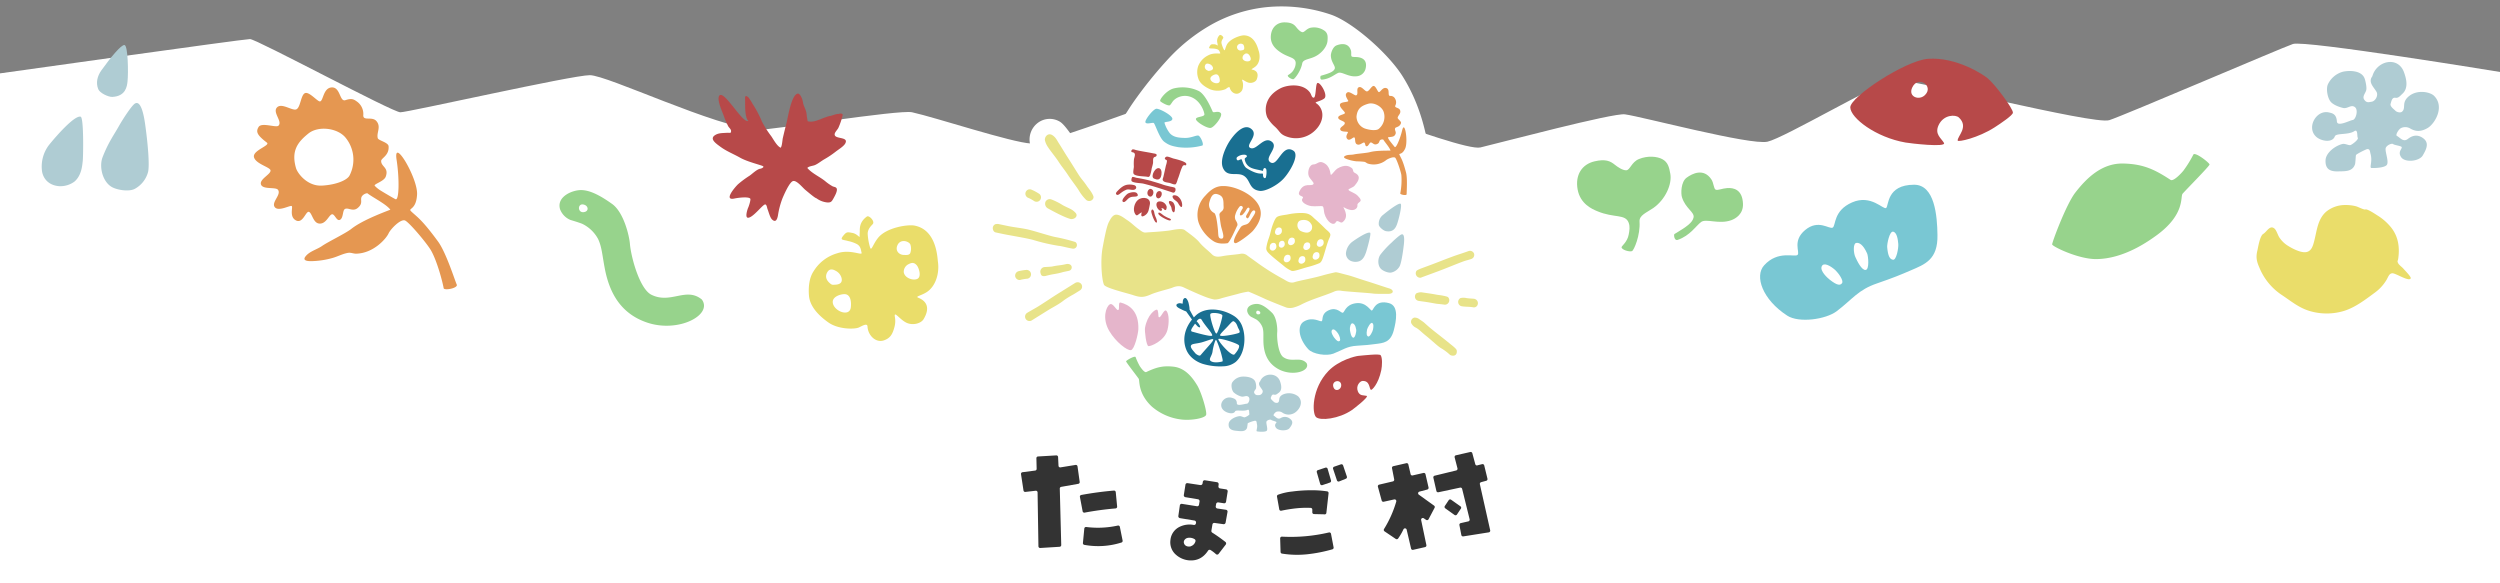 <svg xmlns="http://www.w3.org/2000/svg" viewBox="0 0 1290 301"><rect x="0" y="0" width="1290" height="301" fill="#808080" stroke="none"/><defs><style>.cls-1{fill:#fff;}.cls-2{fill:#97d38c;}.cls-3{fill:#79c7d3;}.cls-4{fill:#afccd3;}.cls-5{fill:#b74949;}.cls-6{fill:#eadd6a;}.cls-7{fill:#e59751;}.cls-8{fill:none;}.cls-9{fill:#333;}.cls-10{fill:#e8e389;}.cls-11{fill:#196f91;}.cls-12{fill:#e5b5cb;}</style></defs><title>アセット 13</title><g id="レイヤー_2" data-name="レイヤー 2"><g id="レイヤー_7" data-name="レイヤー 7"><path class="cls-1" d="M0,301V37.86s125.64-17.7,129-17.7,73.55,37.78,77.58,37.78,88.69-19.15,97.76-19.15S369.51,65.69,391,67c5.53.34,72.93-10.53,79.62-9.07,12.09,2.65,51.42,15.65,61.47,16.13S634.92,37.71,644.33,37.71,753.44,78.57,763.9,76.08,832.49,58.14,838.48,59c8.86,1.2,64.83,16.09,73.57,14.11S968.92,42.67,977,41.35,1080.35,64.62,1088.41,62s88.82-37.27,94.74-39.3c6.1-2.1,106.85,14.44,106.85,14.44V301Z"/><path class="cls-2" d="M362.14,154.54c-8.13-6.65-16,2.51-26-2.44-6.1-3-10.53-19.39-11.11-26.34-.35-4.18-3.2-16.26-9.19-20.53s-11.17-7-15.71-7.15S287,101.36,289,108a9.68,9.68,0,0,0,5.29,5.47c1.61.5,4.58,1.37,6.23,2.06a18.37,18.37,0,0,1,8.1,7.8c1.93,4.12,2.09,8,3.41,15,2.36,12.59,8.15,23.58,22.1,28.19C350.36,171.86,367.93,162.36,362.14,154.54Zm-60.95-45.07c-3.45.41-3.24-5.31.57-3.72C303.67,106.55,303.89,109.14,301.19,109.47Z"/><path class="cls-3" d="M987.68,95.32c-14.34,0-13,11-14.45,12s-7.78-7.16-17.56-2.88-8.28,12-10,13-7.35-4.48-14.22,1.26c-6.69,5.61-2.58,11.33-3.87,12.79s-10.1-2.56-17.31,5.45c-5,5.52-.91,17.6,11.94,25.93,6,3.91,19.87,2,25.57-2.31,8.23-6.28,11-11,20.75-14.32,8.71-3,12.4-4.56,17.2-6.63,7.47-3.21,14.25-5.53,14-18.36C999.6,111.35,998.31,95.29,987.68,95.32Zm-37.17,50.76c-.9,1.31-2.5,1.29-6.38-1.77-1.13-.89-5.16-4.49-4.12-6.87s4.76-.08,7,1.93C948.68,140.94,951.41,144.77,950.51,146.08Zm12.93-15.29c.59,1.32,1.26,8.32-.79,8.51s-4.37-4.63-5.32-6.74-1.2-6.85.43-7.19S961.42,126.29,963.44,130.79Zm16.07-4.93c.19,2.27-1,8.37-2.65,8.18s-2.69-1.77-3.08-6.59c-.11-1.41,1.17-8.35,3.12-7.9S979.32,123.6,979.51,125.86Z"/><path class="cls-4" d="M64.24,23.23C62.53,23,57,29.74,52.29,36.34c-2.07,2.93-2.93,6.34-1.59,9.67.79,2,5.19,4.06,7.22,4,7-.34,7.61-5.45,7.89-8C66.27,37.82,66.09,23.49,64.24,23.23Z"/><path class="cls-4" d="M41.62,60.22c1.7.49,1.32,21.13,1.07,22.91s-.43,7.27-4.26,10.56a12.23,12.23,0,0,1-8,2.37c-4.87-.41-7.84-3.34-8.68-7.26A18.33,18.33,0,0,1,25.14,75C28.24,71.07,38.4,59.31,41.62,60.22Z"/><path class="cls-4" d="M74.85,63.81c-.63-4.46-2.2-12.51-5.38-10.27-1.71,1.21-6.13,8-8,11.32-2.56,4.58-5.61,8.66-8.55,16.29-1.79,4.65-.19,12.24,4.5,15.18,2.76,1.72,9.08,2.74,12.14,1.11a14,14,0,0,0,6.82-8.62C77.3,85.28,76.23,73.46,74.85,63.81Z"/><path class="cls-4" d="M1256,49.47c-2-2-8.43-3.37-12.78,0s-1.52,6.21-3.76,8.15c-.88.76-2.74.24-3.43-.48s-2.93-2.23-2.48-3.6.69-3.37,2.48-3.08c1.62.25,2.52-1.09,3.67-2.13,3.17-2.9,2-7.74.69-11.23-3.16-8.27-14-5.81-16.26,2.24h0c-2.29,3.08.58,5.37,2.16,8.08,1,1.78-.53,4.76-2.52,5.07-1.43.21-2.57.73-3.79-1s.6-3.32,1-5c.34-1.39-.32-4.33-.72-5.64-1.37-4.52-7.67-4.62-11.33-3.84a12.11,12.11,0,0,0-7.73,6.49c-1.08,2.38-.16,7.26,1.53,9.11,1.45,1.6,4.32,2.62,6.31,3.1,2.35.56,4.18-2.06,6.19-.35,1.75,1.49.37,6.33-1.23,6.56s-8,3.72-8.17.73c-.22-3.93-2.54-4.26-4.11-4.63-6.46-1.52-11.76,7.75-6.61,12.52,2.5,2.32,8.38,3.35,9.66-.17.67-1.81,7-.62,10.08-2.7,1.91-1.28,1.34,2.84,1.74,3.35.7.89-2.78,3.49-3.69,3.82s-2.8-.86-4.16-.55c-3.53.8-8.59,4.39-8.76,8.39s1.66,5.88,6.31,5.76c3.7-.09,7.56.25,8.89-3.66.26-.77.35-4.44.51-4.77.29-.56,5.2-3,5.73-3.06,1.54-.2,1.42,1.22,1.79,2.5,1.11,4-.76,7.13.46,7.23s6.13,0,7.72-1.36-.66-6.58-.42-8.69c.17-1.49,3.21-3,4-2.21.43.44,4,.85,4.29,1.47.4.87-2.21,2.36-.26,5.24s9.34,2.2,11.15-.93c2-3.42,3.63-6.83-.39-9.27-2.87-1.75-5.32-.77-7.31.76-2.39,1.83-3.93-.66-5.66-1.56-.87-.45.85-3.34,2.06-4a5,5,0,0,1,4.66.08c3,1.8,5.67,1.85,9.18-.17C1256.4,63.82,1261.6,55.09,1256,49.47Z"/><path class="cls-5" d="M1025.59,40.35c-2.26-1.88-16.14-11.06-30.75-10-11.48.8-40.27,19.65-40.09,25.1s13.13,15.43,28.54,18.1c2.51.44,21.21,2.65,19.8.19s-4.93-4.47-2.79-9.12c2.58-5.6,8.79-5.58,10.47-4,5.3,4.91-.83,9.69-.6,11.91.09.92,10.6-1.36,19.08-6.83,3.17-2.05,9.35-6.18,9.42-7.56C1038.77,56.1,1029.69,43.78,1025.59,40.35Zm-32.18,8.56c-2.95,3.21-9,1.13-6.71-3.74C989.7,38.68,997.91,44.29,993.41,48.91Z"/><path class="cls-2" d="M861.89,89.71c-.62-3.46-1.22-6-4.13-7.58-2.62-1.41-7.42-1.95-12.08-.06-3.83,1.56-4.59,5.75-6.53,5.8s-4.44-1.72-5.81-2.8c-2.47-2-4.89-3.13-10.55-1.82-6.49,1.5-10.09,7-8.74,14.49s7.44,10.11,10.12,11.23c8.81,3.71,14.49,1.26,16.24,6,.73,2,.39,4,0,6.07-.69,3.85-3.73,5.92-3.69,6.55.08,1.33,4,2.49,5.38,2,1-.39,4.38-8.2,3.9-15.23-.22-3.3,3.51-4.55,7.07-7C859.46,102.91,862.83,94.92,861.89,89.71Z"/><path class="cls-2" d="M899.38,105.14c-.3-7.38-4.82-8.33-8.17-8.09-2.65.19-4.85,1.31-5.92.81s-.95-3.36-2.21-5.27c-4-6-9.84-3.07-12.8-.89s-3,8.18-2.39,10.06c1.75,5.75,6.53,7.69,6,10.39s-3.43,4.78-9.9,8.64c-.4.3-.09,3.61,1.68,3,6.45-2.18,9.55-7.39,12.14-9.26s9.17,1.38,15.51-.9C895.61,112.8,899.59,110.46,899.38,105.14Z"/><path class="cls-6" d="M471.86,116.4c-3.53-.67-14.49,1-18.78,6.34-2.72,3.4-3.42,7-4.1,5a30.12,30.12,0,0,1-1.25-7c-.07-2.91,2.32-4.58,2.75-5.31.86-1.45-2.08-4.48-3.18-3.69-4.16,3-3.58,6.6-3.67,8-.23,3.43.36,2.73-1.38,1.57a5.65,5.65,0,0,0-2.63-1.16c-2.38-.45-2.83-.55-4.47,1.45-2,2.46-.12,2,2.48,2.77a17.78,17.78,0,0,1,4.31,1.47c2.36,1.16,2.26,3.33,2.63,4.52.58,1.85-5.65-2-12.66.36a21.06,21.06,0,0,0-12.1,9.26c-2.27,3.37-2.74,8.21-2.38,12.6.49,5.93,5.6,10.7,10.06,13.84,5.19,3.65,13.6,3.52,15.68,2.56,1.69-.78,4.35-2.47,4.46-.51.25,4.67,4.33,8.61,8.5,7.15,3.09-1.09,4.38-2.92,5.42-6.92s-.33-6,.3-6.39,3.18,3,6,4.28c3.34,1.48,7.44.25,8.72-1.89,3.25-5.42,2-9.14-2.7-11.05-1.76-.71,1.11-.94,4.16-2.82,4.52-2.78,6.88-9.4,5.92-15.91C483.66,132.7,483.23,118.55,471.86,116.4Zm-45.05,24.2c1.2-2.22,3-1.65,4.39-.87a5.84,5.84,0,0,1,2.95,3.4c.82,2.66-.75,3.68-3.24,3.78-1.4.06-1.6.19-2.71-.77C426.51,144.68,425.61,142.82,426.81,140.6ZM439,158.78c-.8,5.11-9.26,1.54-9.31-3,0-2.84,4.26-4.1,6.3-4C439,152,439.39,156,439,158.78Zm24.64-33.16c1.9-2.31,5.39-.93,6.07.44a6.85,6.85,0,0,1,0,4.5c-.56,1.2-2,1-3.12,1C463.75,131.61,461.31,129,463.61,125.62Zm9.78,18.25c-2.26,1.12-6.84-.44-7.09-3.62a4.41,4.41,0,0,1,2.62-4c1.91-1,3-.59,4.08.61S475.66,142.75,473.39,143.87Z"/><path class="cls-7" d="M204.63,82.37c1.55,10.14,1.3,21.06-.5,20.44-.51-.17-8-4.58-8.51-5a15.72,15.72,0,0,1-2.23-1.91c-.81-.91,4.72-2.21,5.65-4.74,1.74-4.75-2.38-5.05-2.36-8.09,0-1.52,4.24-2.8,3.83-7.62-.17-2-5.26-2.93-5.58-4.15-.76-2.85,1.88-5.81-.69-8.81-2.26-2.65-7.1.25-6.77-3.22a7.84,7.84,0,0,0-3-6.65c-1.85-1.36-2.86-2.07-6.25-.93-3.07,1-2.48-7-7.23-6.57-4.36.43-4.14,7.36-6,7.21-1.37-.12-5.6-5.31-7.7-4.23s-2.21,7.21-4.31,8.29-7.91-3.78-10.24-.73c-2,2.65,3.2,7.16.9,9.23C142.37,66,135,63,133.44,65.52c-1.66,2.64-.48,4.39,4.28,8.08,1.91,1.48-7.5,4-6.67,7.48s8.25,5.14,8.54,6.8c.34,2-5.91,4.59-4.91,7.34s7.63,1.12,8.78,2.74c1.8,2.55-3.58,6.38-1.69,8.9s8-1.11,8.76-.53-1.4,5.5,2.17,7.39,5.11-4.91,6.7-4.4,2.13,5.53,5.07,6c3.58.59,5.07-4,6.63-4.68s2.49,3.65,4.29,2.8,1.35-4.62,2.44-5.48c1.54-1.23,4.1,1.46,6.64-.56,3.44-2.73.8-4.51,2.55-6.45a4,4,0,0,1,2.51-1.25c2.7,2.13,9.85,5.67,11.89,8.51-6.06,2.31-15.25,6-20.19,9.93-2.81,2.23-12.09,6.71-15,8.75-2.74,1.91-6.43,2.7-8.57,5.41-1.64,2.08.68,2.45,2.76,2.46a43,43,0,0,0,11.21-1.66c2.63-.74,5.23-2.17,7.94-2.62,1.58-.26,2.74.46,4.25.42,9-.24,15.45-7.79,16.66-10.41,1-2.27,6.47-7.94,8.7-6.63,2.57,1.52,11.27,11.93,13.26,15.43,3.19,5.61,6,16.48,6.48,19.39.22,1.42,7.64,0,6.75-1.87s-5.44-16.45-9.63-22.17c-8.54-11.66-10.87-12.67-13.9-15.59-1.84-1.77,2.67-.41,3.07-8.77S202.8,70.29,204.63,82.37Zm-24.3,8.26c-1.25,2.29-6.64,4.71-14.17,5.14s-12.59-6.26-13.41-9c-2.59-8.89.79-13.39,6.42-17.91,5-4,14.74-2.93,19,2A17.9,17.9,0,0,1,180.33,90.63Z"/><path class="cls-2" d="M1070.86,99.38c6.2-8,14-15.2,24.66-15,10.39.21,16.29,3.07,24.5,8.44,1.6,1,6.06-4,6.68-4.84a59.14,59.14,0,0,0,5-8.08c.57-2,8.47,4.15,8.42,5s-12.63,13.52-13.9,15.06,1.43,10.5-13.18,21.29c-4.14,3-16.93,12.34-31.38,12.44-9.17.06-22.45-6.4-22.74-7.55C1058.72,125.38,1066.11,105.49,1070.86,99.38Z"/><path class="cls-6" d="M1164.79,129.36c-.84,3.49-.32,5.59,1.07,8.77a30.94,30.94,0,0,0,11.43,14c4.77,3.15,8.82,6.65,14.44,8.33a30.72,30.72,0,0,0,18.16-.15c5.67-1.88,10.61-5.68,15.36-9.19a22.14,22.14,0,0,0,6.14-6.61c.93-1.53,1.36-3.46,3.12-3.5s8.72,4.6,9.43,2.57c.27-.78-3.18-4.22-3.74-4.9-.7-.85-2.28-1.91-2.74-2.83-.64-1.31-.2-1,0-2.23.85-5.7.17-11.33-3.45-16a27.56,27.56,0,0,0-7.25-6.45c-1-.61-5.2-3.52-6.3-3.08-.63.24-3.89-1.43-4.71-1.64a21,21,0,0,0-5.53-.66,15.41,15.41,0,0,0-9.94,3.46c-4.35,3.85-4.75,9.65-6.09,14.9-.71,2.79-1.55,6-5,6-2.79,0-6.89-2.16-9.16-3.68a14.24,14.24,0,0,1-3.83-3.87c-.9-1.29-1.54-4-2.81-4.85-2.21-1.53-3.69,1.71-5.42,2.87C1166.1,121.5,1165.23,127.5,1164.79,129.36Zm30.14-8.17a.31.31,0,0,1,.26.09A.5.5,0,0,0,1194.93,121.19Z"/><path class="cls-5" d="M434.83,59.33c0-1-1.65-.76-2.19-.51-.48-.25-3.26.74-3.83.93-3.24.41-7.63,3.3-10.86,3-1.61-.18-1.1-.07-1.47-1.78-.21-1-.22-2-.4-2.89-.31-1.65-1.66-3.88-1.76-5.38,0,0,0,.06,0,0-.12-1-1.17-4.31-2.6-4.42h0c-3.32.36-5.12,12.11-5.78,14.74s-1.36,5.46-2,8.21c-.26,1.17-.37,4.2-1.12,5-1.92-.84-3.75-4.36-4.89-6a52,52,0,0,1-4.75-7.46,56.27,56.27,0,0,0-4.89-9.26,23.54,23.54,0,0,0-2.1-3.25c-2.12-1.85-1.73.39-1.7,2,0,2.07-.2,8.5,1.65,10.13-3,1.49-12.56-16.25-15-13-1.38,1.88,1.51,8.2,2.21,10.08a40.46,40.46,0,0,0,2.43,5.71c.4.7,1.43,1.5,1.45,2.34.05,1.45-.57.92-2.11,1-2,.17-4.19,0-6,1.12-3.37,2,.47,4.5,2.67,6.13,3.14,2.31,6.71,3.67,10.07,5.58,3.89,2.21,10.91,3.8,11.85,4.41s-1.46,1.39-1.21,1.27c-1.82.16-4.14,2.53-5.61,3.56a53,53,0,0,0-6,4.42c-1.75,1.65-7.69,8.68-1.93,7.43,1.95-.43,7.56-1.11,8.22.15.25.46-.64,3.62-1.21,4.77-.13.27-1.84,5.11.1,5,2.74-.18,7.84-7.36,8.89-6.86.77.36.8,1.69,1.11,2.47.57,1.41,1.24,4.29,2.35,5.32,1.87,1.74,2.62-.12,3-2.09a42.15,42.15,0,0,1,2.33-8.85c.71-1.66,3.64-8.54,5.52-8.94s4.86,3.4,6.25,4.55,5,4.26,5.77,4.35a11.21,11.21,0,0,0,5.81,2.18c1.71,0,2.06-.48,3-2.16.58-1.06,2.24-3.89,1.6-5.13-.4-.76-1.42-.73-2.09-1.07a24.3,24.3,0,0,1-3.88-2.71c-2.79-2.25-6.83-4-9.16-6.76.89-1,3-1,4.15-1.58,1.54-.73,3-1.93,4.47-2.8a48.07,48.07,0,0,0,6-4c1.35-1.08,4-2.63,4.91-4.16,1.93-3.38-3.88-2.43-5.15-4-1-1.27,1-2.83,1.67-4.17A36.08,36.08,0,0,0,434.83,59.33Z"/><path class="cls-1" d="M585.61,270.31h0a8.87,8.87,0,0,0-2.46-4.54,8.8,8.8,0,0,0,1.13-5.21l-.72-7.4a8.82,8.82,0,0,0-9.51-7.93c-3.1.26-6.21.62-9.3,1l-.94-6.72a8.79,8.79,0,0,0-10.13-7.46l-.58.09a8.79,8.79,0,0,0-8.52-5.11l-9.42.56a8.77,8.77,0,0,0-8.26,8.13l-.3,0a8.79,8.79,0,0,0-7.57,10l1.29,8.43a8.77,8.77,0,0,0,7.22,7.35l.32,20.4a8.81,8.81,0,0,0,8.81,8.66l.54,0,10-.62a8.75,8.75,0,0,0,6.41-3.38,8.71,8.71,0,0,0,4.48,2.29,48.72,48.72,0,0,0,8.56.76A48.06,48.06,0,0,0,581,287.51a8.77,8.77,0,0,0,6-10.13Z"/><path class="cls-1" d="M641.3,254.87a8.9,8.9,0,0,0-5.82-9.75,8.86,8.86,0,0,0-6.26-4.17l-6.3-.95a8.81,8.81,0,0,0-6.78,1.79l-2.17-.33a8.88,8.88,0,0,0-10.09,7.37L603,254.2a7.46,7.46,0,0,0-.1,1,8.85,8.85,0,0,0-2,4.41l-.79,5.49a8.85,8.85,0,0,0,.13,3.17,17.12,17.12,0,0,0-4.18,9.07l0,.34a16.36,16.36,0,0,0,4.07,13.06,19.38,19.38,0,0,0,11.89,6.12l.36.05a20.92,20.92,0,0,0,2.22.12,17.36,17.36,0,0,0,10.59-3.45,8.85,8.85,0,0,0,9.85-3l3.71-4.81a8.92,8.92,0,0,0-.15-11,8.81,8.81,0,0,0,1.55-3.64l1-5.57a8.87,8.87,0,0,0-.73-5.42h0Z"/><path class="cls-1" d="M700.57,237.62a8.81,8.81,0,0,0-11.22-5.49l-3.5,1.21-.24.1a8.86,8.86,0,0,0-4.15.32L677.57,235a8.76,8.76,0,0,0-5.85,10.21c-2,.12-4,.3-5.93.55a38.29,38.29,0,0,0-9.1,2.08,8.76,8.76,0,0,0-5.67,9.81l1.16,6.56a8.89,8.89,0,0,0,3.74,5.75c.22.15.45.28.68.41a8.74,8.74,0,0,0-4,7.6l.21,7a8.82,8.82,0,0,0,7.4,8.43,58.22,58.22,0,0,0,15.16.39,85.3,85.3,0,0,0,14.26-2.75A8.75,8.75,0,0,0,695.92,281l-1.36-7.05h0a8.8,8.8,0,0,0-3.31-5.34,8.8,8.8,0,0,0,.91-3.05l1.06-9.46a7.58,7.58,0,0,0,.8-.28l3.48-1.42a8.8,8.8,0,0,0,5-11Zm-20.78,7.12.12.43h-.33C679.65,245,679.71,244.88,679.79,244.74Z"/><path class="cls-1" d="M776.66,272l-4.07-18.18a8.74,8.74,0,0,0,2.63-8.61l-1.67-6.87a8.78,8.78,0,0,0-4-5.44,9.48,9.48,0,0,0-2.17-.95l0-.18a8.77,8.77,0,0,0-10.45-6.27l-7.42,1.69a8.8,8.8,0,0,0-6.78,9.59l-3.16.77-.12-.09a8.67,8.67,0,0,0-5.58-1.3,8.82,8.82,0,0,0-10-4.91l-6.72,1.54a8.76,8.76,0,0,0-6.79,9.47l-.55.13a8.8,8.8,0,0,0-6.49,10.8l1.88,7.12a8.75,8.75,0,0,0,4,5.34c-.56,1.07-1.16,2.13-1.81,3.16A8.78,8.78,0,0,0,710,280.72l5.84,3.95a8.78,8.78,0,0,0,5.06,1.5,8.85,8.85,0,0,0,8.15,5.47,8.73,8.73,0,0,0,2-.22l6.18-1.42a8.84,8.84,0,0,0,6.65-10.38l-1.22-5.85a8.72,8.72,0,0,0,1.6-2.16l.24-.44.74.53a7.5,7.5,0,0,0,.11.81l1,5.14a8.76,8.76,0,0,0,8.61,7.14,9.78,9.78,0,0,0,1.41-.11l13.16-2.08A8.81,8.81,0,0,0,776.66,272ZM748,264l.23.17-.39.36C747.88,264.33,747.93,264.15,748,264Z"/><path class="cls-1" d="M767.41,149.05a10.44,10.44,0,0,0-6.42-2.83c-.45,0-11.09-.37-11.65-.58.75-.3,11.61-4.25,12.45-4.56a10.17,10.17,0,0,0,6.45-12.54,10.05,10.05,0,0,0-5.19-6,10.18,10.18,0,0,0-8-.44c-1.31.49-18,5.69-18,5.69s1.14-13.26,1.44-21.5c.51-14.22.69-42.65-15-67.33C716,27.32,697.81,11.22,686.48,7.45A79.18,79.18,0,0,0,653.43,3.7a73.93,73.93,0,0,0-28.49,9.08,92,92,0,0,0-21.49,16.94,216,216,0,0,0-16.94,20.64c-11.46,15.77-18.84,34.35-20.06,35.84s-8.26-8.38-8.86-9.3c-.78-1.2-7.4-12.17-10.65-14.08a10.17,10.17,0,0,0-11.32.5,10.75,10.75,0,0,0-4.11,11A17.87,17.87,0,0,0,534,80.06h0c1,1.48,10.79,15.1,10.94,15.33-.12,0-7.89-4.08-9.73-4.86l-.19-.08a10.42,10.42,0,0,0-8.31.44,10.24,10.24,0,0,0-5.08,6,10.11,10.11,0,0,0,.71,7.83l.06.11,1.22,1.77a.52.52,0,0,0,.1.11,5.35,5.35,0,0,0,.68.62,1,1,0,0,1-.79,1.76L517,107.88a11.32,11.32,0,0,0-7,.74,10.28,10.28,0,0,0-5.22,6.08,10.72,10.72,0,0,0,1,8.39,9.58,9.58,0,0,0,6.31,4.57L531,131.43h0a43.63,43.63,0,0,0-7.23.78,10.36,10.36,0,0,0-6.11,4.18,10.21,10.21,0,0,0,8.43,16h0a1,1,0,0,1,.52,1.86l-.6.37a10.17,10.17,0,0,0-3.8,13.59,10.56,10.56,0,0,0,6.53,5.08,10.2,10.2,0,0,0,2.55.33,9.59,9.59,0,0,0,5.11-1.46l24.71-15.39S560.36,173,570.91,192a80.86,80.86,0,0,0,21,25.09c7.52,6.17,17,9.66,26.4,11.88a128.47,128.47,0,0,0,34.8,3.12,123.25,123.25,0,0,0,35.3-6.33,64,64,0,0,0,15-7A45.1,45.1,0,0,0,714.46,208c6.1-8.28,12.95-31.48,12.95-31.48s15.64,12.61,15.9,12.83a10.5,10.5,0,0,0,6.45,2.12,10.26,10.26,0,0,0,2.5-.3,9.76,9.76,0,0,0,6.18-4.76,10.84,10.84,0,0,0,.76-8.13c-.66-2.14-2.08-3.93-4.9-6.17l-8.69-6.93s14.34,1.35,15,1.35a9.79,9.79,0,0,0,6.88-2.78,10.2,10.2,0,0,0,3.08-7.53A10.1,10.1,0,0,0,767.41,149.05Z"/><rect class="cls-8" x="501.67" width="286.67" height="298.61"/><path class="cls-9" d="M534.36,253.23l-5.24.6a.89.89,0,0,1-1-.75l-1.28-8.42a.88.88,0,0,1,.76-1l6.54-.85a.87.87,0,0,0,.77-.89l-.13-5.48a.88.88,0,0,1,.83-.9l9.42-.56a.88.88,0,0,1,.94.84l.22,4.52a.88.88,0,0,0,1,.83L555,239.9a.88.88,0,0,1,1,.75l1.12,8a.88.88,0,0,1-.71,1l-8.83,1.57a.89.89,0,0,0-.73.89l.75,29.13a.88.88,0,0,1-.83.9l-10,.62a.88.88,0,0,1-.94-.87l-.44-27.8A.88.88,0,0,0,534.36,253.23Zm24.26,10.52-1.39-7.35a.87.87,0,0,1,.7-1q8.31-1.53,16.8-2.26a.9.9,0,0,1,1,.8l.71,7.41a.89.89,0,0,1-.81,1,159.65,159.65,0,0,0-16,2.17A.88.88,0,0,1,558.62,263.75Zm1.89,8.18a47.73,47.73,0,0,0,16.28-.74.88.88,0,0,1,1.06.68l1.42,7.07a.87.87,0,0,1-.59,1,39.8,39.8,0,0,1-19.17,1.21.89.89,0,0,1-.72-1l.72-7.49A.89.89,0,0,1,560.51,271.93Z"/><path class="cls-9" d="M625.61,270.65l-.54,3.22a1,1,0,0,0,.43.95c2.35,1.49,4.63,3.11,6.84,4.84a1,1,0,0,1,.16,1.33l-3.7,4.81a.94.94,0,0,1-1.38.12,18.74,18.74,0,0,0-2.77-2.1.94.94,0,0,0-1.28.3q-3.69,5.65-10.11,5a11.67,11.67,0,0,1-7.2-3.58,8.55,8.55,0,0,1-2.11-6.92,8.39,8.39,0,0,1,4.67-6.75,11.6,11.6,0,0,1,7.37-1,.94.94,0,0,0,1.1-.78l.07-.4a1,1,0,0,0-.78-1.09l-7.58-1.25a1,1,0,0,1-.78-1.07l.78-5.49a.94.94,0,0,1,1.09-.8l7.72,1.23a.93.93,0,0,0,1.08-.78l.29-1.72a1,1,0,0,0-.78-1.09l-6.57-1.09a1,1,0,0,1-.78-1.08l.85-5.37a.94.94,0,0,1,1.08-.79l6.65,1a1,1,0,0,0,1.08-.78l.15-.92a.94.94,0,0,1,1.07-.78l6.3,1a1,1,0,0,1,.8,1l-.13,1.2a1,1,0,0,0,.8,1l3.19.49a1,1,0,0,1,.79,1.09l-.84,5.3a.94.94,0,0,1-1.08.79l-2.95-.46a1,1,0,0,0-1.08.79l-.21,1.26a1,1,0,0,0,.8,1.1l4.49.66a.94.94,0,0,1,.79,1.11l-1,5.56a1,1,0,0,1-1.07.77l-4.66-.65A.94.94,0,0,0,625.61,270.65Zm-11.07,11.17a3.59,3.59,0,0,0,2.35-2.63,1,1,0,0,0-.5-1,5.09,5.09,0,0,0-3.53-.64,2.6,2.6,0,0,0-1.65,1.06,1.91,1.91,0,0,0-.28,1.68,2.24,2.24,0,0,0,1.34,1.5,3.31,3.31,0,0,0,2.1.13A.49.49,0,0,0,614.54,281.82Z"/><path class="cls-9" d="M686.79,275.39l1.35,7.06a.88.88,0,0,1-.62,1A76.88,76.88,0,0,1,674.59,286a49.74,49.74,0,0,1-13.08-.34.89.89,0,0,1-.74-.85l-.21-7a.88.88,0,0,1,.93-.9,86.1,86.1,0,0,0,24.23-2.16A.88.88,0,0,1,686.79,275.39Zm-3.4-10-5.38-.13a.89.89,0,0,1-.86-.86l0-1.47a.88.88,0,0,0-.83-.86,50,50,0,0,0-7.22.2,74.15,74.15,0,0,0-8,1.27.88.88,0,0,1-1-.71l-1.17-6.56a.9.9,0,0,1,.56-1,30.16,30.16,0,0,1,7.34-1.65,74.84,74.84,0,0,1,9.7-.65,52.27,52.27,0,0,1,8.28.57.88.88,0,0,1,.73,1l-1.13,10.08A.88.88,0,0,1,683.39,265.42ZM686.23,249l-3.88,1.32a.89.89,0,0,1-1.13-.59l-1.75-6.06a.89.89,0,0,1,.57-1.09l3.88-1.27a.88.88,0,0,1,1.13.59l1.75,6A.88.88,0,0,1,686.23,249Zm3.64-1.08-2-6a.89.89,0,0,1,.55-1.11l3.49-1.21a.89.89,0,0,1,1.13.55l1.95,5.76a.88.88,0,0,1-.5,1.1L691,248.43A.87.87,0,0,1,689.87,247.89Z"/><path class="cls-9" d="M720.25,278.11l-5.84-3.94a.89.89,0,0,1-.25-1.2,56.82,56.82,0,0,0,6.31-14.16.89.89,0,0,0-1-1.12l-5.52,1.22a.89.89,0,0,1-1-.63L711,251.16a.88.88,0,0,1,.65-1.09l7.1-1.67a.89.89,0,0,0,.66-1l-1.14-5.85a.88.88,0,0,1,.67-1l6.71-1.54a.88.88,0,0,1,1.06.66l1.16,5a.87.87,0,0,0,1,.66l5.64-1.29a.88.88,0,0,1,1.05.67l1.57,6.83a.9.9,0,0,1-.64,1.06l-4.08,1.08a.88.88,0,0,0-.29,1.57l7.86,5.65a.87.87,0,0,1,.27,1.12l-3.11,5.91a.89.89,0,0,1-1.28.32l-1.18-.81a.89.89,0,0,0-1.37.91l2.7,12.9a.88.88,0,0,1-.66,1.05l-6.18,1.41a.88.88,0,0,1-1.06-.66l-2.27-9.74a.88.88,0,0,0-1.66-.16,30.39,30.39,0,0,1-2.77,4.76A.88.88,0,0,1,720.25,278.11Zm42.07-38,2.47-.61a.89.89,0,0,1,1.07.65l1.67,6.87a.88.88,0,0,1-.63,1.06l-2.67.73a.88.88,0,0,0-.63,1l5.34,23.82a.89.89,0,0,1-.73,1.07l-13.16,2.08a.89.89,0,0,1-1-.71l-1-5.14a.9.9,0,0,1,.67-1l3.95-.9a.89.89,0,0,0,.66-1.07l-3.87-15.7a.89.89,0,0,0-1.05-.65l-11.23,2.4a.88.88,0,0,1-1-.66l-1.56-6.84a.87.87,0,0,1,.65-1.05l11.14-2.71a.89.89,0,0,0,.65-1.07L750.59,236a.89.89,0,0,1,.66-1.07l7.42-1.7a.89.89,0,0,1,1.05.63l1.54,5.7A.89.89,0,0,0,762.32,240.15Zm-8.53,22.38-2,3a.88.88,0,0,1-1.25.23l-4.78-3.42a.89.89,0,0,1-.22-1.22l2-3a.88.88,0,0,1,1.24-.22l4.78,3.38A.89.89,0,0,1,753.79,262.53Z"/><path class="cls-10" d="M560.85,96c-1.59-2.46-2.57-3.21-4.17-5.67-1.92-3-3.81-6.12-5.73-9.09-1.67-2.56-3-4.88-4.66-7.45-.81-1.25-1.52-3-3.36-4.1-2.32-1.36-4.12,1.13-3.72,2.84a10.2,10.2,0,0,0,1.47,3.26c1.59,2.45,3.8,5,5.4,7.43,1.92,3,3.15,4.23,5.08,7.2,1.67,2.57,3.67,5,5.33,7.56a24.77,24.77,0,0,0,3.94,5.15c2,1.63,4.32-.36,3.75-1.9C563.41,99.13,561.52,97,560.85,96Z"/><path class="cls-10" d="M548.39,105.87a33.27,33.27,0,0,0-5.82-2.94,2.44,2.44,0,0,0-3.07,1.14,2.73,2.73,0,0,0,1.08,3.39c2.06,1.13,8,4.44,11.62,5.49,1.93.55,4.44-1.3,2.77-3.14C553,107.7,551.55,107.6,548.39,105.87Z"/><path class="cls-10" d="M544.94,122.38c-2.61-.38-11.26-3.28-15-4.08-3.25-.69-6.58-1-9.83-1.67l-4.75-1a4.13,4.13,0,0,0-1.84.09,2.36,2.36,0,0,0-1.14,1.29c-.32,1.06.14,2.65,1.39,2.92l3.9.83c3.11.66,12.55,2.18,15.59,3.09a97.68,97.68,0,0,0,13,3c1.44.1,4.84,1.08,7,1.4a1.89,1.89,0,0,0,1.6-3.38A93.14,93.14,0,0,0,544.94,122.38Z"/><path class="cls-10" d="M549.84,136.34c-2.58.62-3.84.5-6.9,1.18-.43.09-2.53.21-4,.28a2.41,2.41,0,0,0-2.1,2.81c.29,1.18.45,2.19,2.69,1.79a39.66,39.66,0,0,1,4.54-1,35.27,35.27,0,0,0,4.63-1.06c.43-.09,2.45-.5,2.88-.61C553.88,139.2,553.51,135.45,549.84,136.34Z"/><path class="cls-10" d="M555.06,145.83l-8.41,5.24c-4.46,2.78-6.63,4.36-11.09,7.14-1,.63-4.34,2.47-5.36,3.11a2.46,2.46,0,0,0-1.14,1.28,2.29,2.29,0,0,0,3.17,2.82l8.4-5.24c2.92-1.81,5.73-3.11,8.4-5.27a47,47,0,0,1,5-3.07l3.06-1.9a2.58,2.58,0,0,0,1.15-1.29,2.39,2.39,0,0,0-.11-1.78,2.32,2.32,0,0,0-3.06-1Z"/><path class="cls-10" d="M526.55,144.4a24.76,24.76,0,0,1,3.63-.6,1.84,1.84,0,0,0,.81-.35,1.81,1.81,0,0,0,.63-.6,2.3,2.3,0,0,0-.6-3.18l-.53-.27a2.26,2.26,0,0,0-1.21-.09,24.56,24.56,0,0,0-3.63.61,2.42,2.42,0,0,0-1.44,1,2.38,2.38,0,0,0-.36,1.74,2.35,2.35,0,0,0,1,1.44,2.28,2.28,0,0,0,1.74.35Z"/><path class="cls-10" d="M536.12,99.94a23.53,23.53,0,0,0-4-2.12,1.78,1.78,0,0,0-.91-.11,1.64,1.64,0,0,0-.86.21,2.28,2.28,0,0,0-1,3.07l.32.48a2.3,2.3,0,0,0,1,.66c.42.18.85.38,1.26.59l-.53-.27a20.49,20.49,0,0,1,2.17,1.27,2.37,2.37,0,0,0,1.74.35,2.28,2.28,0,0,0,.84-4.13Z"/><path class="cls-10" d="M733.38,143.18,742,140c4.61-1.71,8.61-3.45,13.21-5.16,1.07-.39,2.74-.76,3.8-1.15a2.5,2.5,0,0,0,1.38-1,2.36,2.36,0,0,0,.25-1.76,2.26,2.26,0,0,0-2.89-1.37c-2.88,1.07-5.67,1.87-8.55,2.95-4.61,1.7-6.74,2.62-11.35,4.33l-4,1.48c-.58.21-2.7,1-3,1.53a2.34,2.34,0,0,0-.25,1.76,2.3,2.3,0,0,0,2.79,1.63Z"/><path class="cls-10" d="M735.07,155.69c3.84.56,5.42,1,6.87,1.12s3,.33,3.57.41a2.26,2.26,0,0,0,1.63-.65,2.29,2.29,0,0,0,.05-3.23c-.48-.45-3.66-1-4.77-1.11s-1.83-.38-5.68-.93l-3.22-.47a5.63,5.63,0,0,0-2.72.56,2.32,2.32,0,0,0-.69,1.61,2.3,2.3,0,0,0,.64,1.63,2.73,2.73,0,0,0,1.61.69Z"/><path class="cls-10" d="M730.72,169.14c1.56.88,2.81,2.28,4.95,4,3.41,2.71,6.34,5.71,8.24,6.71a26.28,26.28,0,0,1,4.33,3.29,3,3,0,0,0,2,.35,1.8,1.8,0,0,0,1.23-.88,3,3,0,0,0,.15-2c-.19-.61-1.78-1.92-2.27-2.31-2.14-1.7-3-2.47-5.18-4.16-3.41-2.71-5.83-4.47-9.1-7.49-.74-.68-2.16-1.54-3-2.16a3.93,3.93,0,0,0-2.28-.6,2.31,2.31,0,0,0-1.38,1,2.26,2.26,0,0,0-.25,1.76A5.11,5.11,0,0,0,730.72,169.14Z"/><path class="cls-10" d="M754.1,158c2,.38,3.95.19,6,.56a2,2,0,0,0,1.83-.49,2.29,2.29,0,0,0,0-3.24,2.49,2.49,0,0,0-1.6-.69c-1.67-.13-2.62-.17-3.58-.32a6.76,6.76,0,0,0-3.18,0,2.29,2.29,0,0,0-.86,3.12A2.22,2.22,0,0,0,754.1,158Z"/><path class="cls-2" d="M674.19,187.37c-3.27-3.64-7.67-.07-12-3.09-2.62-1.83-3.41-9.63-3.15-12.84.17-1.93-.23-7.66-2.69-10.06s-4.67-4-6.78-4.45-6.37.5-6,3.66a4.46,4.46,0,0,0,2,2.89c.72.35,2,1,2.75,1.41a8.54,8.54,0,0,1,3.18,4.17c.58,2,.35,3.79.42,7.1.13,5.92,2,11.36,8.13,14.52C667.35,194.37,676.29,191.38,674.19,187.37Zm-25-25.16c-1.64-.08-1.1-2.67.55-1.66C650.62,161.06,650.53,162.26,649.24,162.21Z"/><path class="cls-4" d="M669.89,204.55a7.77,7.77,0,0,0-8-.94c-2.8,1.5-1.11,3.28-2.55,4.18a2.14,2.14,0,0,1-2.13-.51c-.44-.47-1.77-1.43-1.45-2.14s.51-1.79,1.62-1.51,1.61-.41,2.35-.89c2-1.36,1.47-4.08.73-6.08-1.75-4.74-8.6-4.18-10.2.06,0,0,0,0,0,0-1.53,1.52.21,3,1.13,4.57.6,1.05-.46,2.56-1.71,2.59-.89,0-1.62.21-2.34-.84s.47-1.76.78-2.67a7.09,7.09,0,0,0-.29-3.12c-.74-2.57-4.66-3.08-7-2.91a6.81,6.81,0,0,0-5,3c-.74,1.22-.29,4,.71,5.09a9.9,9.9,0,0,0,3.86,2.14c1.45.47,2.66-.83,3.87.25,1,.94.06,3.48-.94,3.49s-5.1,1.46-5.12-.18c0-2.17-1.47-2.51-2.44-2.82-4-1.3-7.54,3.38-4.45,6.35,1.5,1.45,5.14,2.43,6,.6.46-.94,4.37.16,6.35-.75,1.23-.56.77,1.65,1,2,.41.54-1.83,1.71-2.4,1.82s-1.72-.67-2.58-.6c-2.22.19-5.47,1.78-5.69,3.95s.89,3.33,3.79,3.6c2.31.22,4.7.68,5.64-1.36.18-.4.33-2.4.45-2.57a16,16,0,0,1,3.65-1.25c1,0,.85.76,1,1.49.6,2.24-.65,3.83.1,4s3.83.42,4.85-.19-.23-3.63,0-4.77c.15-.8,2.08-1.41,2.54-.91.26.27,2.48.75,2.64,1.11s-1.44,1.13-.3,2.84,5.76,1.86,7,.29c1.34-1.73,2.45-3.47,0-5.09a4.13,4.13,0,0,0-4.58-.11c-1.54.83-2.43-.64-3.49-1.25-.53-.31.62-1.76,1.39-2.05a3.54,3.54,0,0,1,2.91.38,5.68,5.68,0,0,0,5.72.56C669.75,212.41,673.22,208,669.89,204.55Z"/><path class="cls-3" d="M716.74,156.42c-7.1-1.93-8,3.55-8.81,3.81s-2.85-4.51-8.28-3.77-5.77,4.66-6.74,4.92-3-3.16-7.21-1.32-2.85,5.12-3.69,5.65-4.64-2.61-9.32.27c-3.22,2-2.9,8.37,2.31,14.14,2.43,2.71,9.54,3.69,13,2.36,4.94-1.91,6.95-3.8,12.26-4.09,4.72-.26,6.76-.52,9.42-.87,4.14-.53,7.82-.73,9.49-7C720.41,165.78,722,157.85,716.74,156.42Zm-25.43,19.45c-.63.52-1.42.29-2.91-1.71-.44-.59-1.93-2.87-1.08-3.88s2.36.61,3.17,1.88C691.12,173.14,691.93,175.36,691.31,175.87Zm8.52-5.62c.11.72-.53,4.19-1.58,4s-1.51-2.83-1.69-4,.36-3.47,1.21-3.41S699.45,167.8,699.83,170.25Zm8.63-.2c-.22,1.12-1.68,3.9-2.45,3.59s-1.08-1.22-.6-3.59c.14-.7,1.73-3.88,2.63-3.4S708.68,168.94,708.46,170.05Z"/><path class="cls-11" d="M641.1,168.7a10.55,10.55,0,0,0-4.8-5.93c-5.57-3.34-14.14-4.74-19.26,0-.34.33-.68.66-1,1-.8-1.33-1.53-2.69-2.26-4.07,0-.25,0-.51,0-.72a18.47,18.47,0,0,0-.54-2.84c-.24-.89-1.29-3.46-2.54-1.85a2.42,2.42,0,0,0-.36,1.31c0,.18-.1.73-.11,1.11l-.28-.05a6.83,6.83,0,0,0-.9-.18,2.51,2.51,0,0,0-1.53.31.58.58,0,0,0-.31.22l0,0a.75.75,0,0,0-.07.12c-.66,1.15,1.67,2.11,2.42,2.47a14.88,14.88,0,0,0,2.51,1.1c1,1.4,2,2.8,3,4.19-3.65,4.5-5.08,10.12-3,15.41,1.39,3.62,4.75,6.21,8.45,7.43a31,31,0,0,0,11,1.27,10.73,10.73,0,0,0,6.09-2.23C642.39,182.63,643.05,174.06,641.1,168.7ZM616.63,167c.33.34.67.66,1.12,1.19s1.89,1.34,1.42,0a8,8,0,0,0-1.72-2.4c.21-.27,1.7-2.41,2.72-.6,1.63,2.87,5.73,7.06,5.31,7.94s-8.78-1.61-10.33-2S616,168.13,616.63,167Zm2.8,16.31c-.54.64-2.33-.62-2.63-1-1.14-1.44-3.51-3.64-1.62-4.59.8-.4,3-.52,5-1.08,2.6-.76,4.74-1.65,5.46-1.67C627.26,175,623.76,178.21,619.43,183.35Zm11.19,3.24c-1.87.49-4.54.73-5.86-.25s.6-2.53.91-4.92,1.4-6.16,1.79-6,2.19,5,2.94,8.14C630.74,184.94,631.2,186.44,630.62,186.59Zm-6.1-24.44c.36-1.22,6.14-.43,6.22.67s-2.23,9.28-3.1,9.33S624.15,163.37,624.52,162.15ZM637,182.85c-1.42,1.46-8.88-7.21-8.3-7.92s10.26,2.31,10.63,3.34S638.37,181.38,637,182.85Zm2.55-11.23c-.59.58-9.66,2.44-10,1.42-.17-.53,1.78-2.35,3.51-4.18,1.58-1.66,2.91-3.39,3.51-3.09,1.25.63,1.67,1.78,2.12,3C639,169.66,640.1,171,639.5,171.62Z"/><path class="cls-5" d="M700.94,183.63c-1.57.15-10,2.17-15.41,7.73-8.8,9.1-8.57,21.94-6.43,23.88s11.72,1,18.54-3.69c1.11-.77,9-6.91,7.53-7.29s-3.56.19-4.52-2.32c-1.17-3,1.18-5.32,2.41-5.37,3.87-.15,3.38,3.88,4.31,4.61.39.31,3.85-2.76,5.38-10.24.45-2.17.64-6.31-.34-7.65C711.79,182.44,703.79,183.37,700.94,183.63Zm-8.86,15.11c.11,2.27-3,3.75-4,1.12C686.78,196.36,692,195.37,692.08,198.74Z"/><path class="cls-2" d="M617.77,198.86c-2.82-4.67-6.55-9.05-12.38-9.67-5.67-.61-9.08.51-13.93,2.79-1,.44-3-2.56-3.3-3a32,32,0,0,1-2.16-4.64c-.17-1.09-4.9,1.62-4.94,2.1s5.93,8.06,6.51,9-.46,7.58,6.74,14.32a28.38,28.38,0,0,0,15.15,6.69c5,.66,12.47-.61,12.92-2.45S619.92,202.43,617.77,198.86Z"/><path class="cls-12" d="M583.54,180.68c-1.89.3-7.77-4.15-11.14-9.86-3.8-6.46-1.73-12.49.22-13.75,1.69-1.08,3.4,3.3,4.38,2.9s-.32-4.26,1.3-3.84c4.18,1.08,9.41,4.29,9.09,13.72C587.32,172.08,585.43,180.39,583.54,180.68Z"/><path class="cls-12" d="M592.61,178.61c1.15.16,8.31-2.68,9.79-8.31.92-3.49.9-8.05-.44-9.8s-3.17,4.6-4.16,2.93c-.12-.2,0-3.55-.85-3.66s-4.88,2.49-6.13,9.42C590.55,170.69,591.45,178.45,592.61,178.61Z"/><path class="cls-6" d="M686.44,120.89c-.19-1-1.85-2.15-2.53-2.82-1.71-1.72-3.46-3.41-5.31-5-1.18-1-2.12-2.32-4.21-2.87s-6.46-.29-9.81.43c-1.43.31-4.35.5-5.6,1.3-.87.56-1.55,2.27-1.91,3.18-1.4,3.51-1.33,5-2.48,8.1-.61,1.66-1.36,4.72-1.17,5.45.32,1.25,1.18,2,2.8,3.44s4,3.31,5.82,4.77a16,16,0,0,0,4.46,2.89c1.21.4,5.54-1.27,8.4-2a42.17,42.17,0,0,0,5.71-1.88c.86-.33,1.4-1.09,2-2.77,1.1-3.17,1.67-5.84,2.91-9.23C685.79,123.16,686.61,121.76,686.44,120.89Z"/><path class="cls-1" d="M665.94,132.84a1.9,1.9,0,0,0-.25-.83,1.18,1.18,0,0,0-.49-.41,1.88,1.88,0,0,0-1.78.18,1.76,1.76,0,0,0-.47.42,4.42,4.42,0,0,0-.49,1.28,1.44,1.44,0,0,0,1.11,1.86l.08,0a1,1,0,0,0,.25,0,2,2,0,0,0,1-.31,2.15,2.15,0,0,0,.91-1A2.63,2.63,0,0,0,665.94,132.84Z"/><path class="cls-1" d="M658.5,126.46a1.83,1.83,0,0,0-.38-.78,1.2,1.2,0,0,0-.56-.32,1.83,1.83,0,0,0-1.73.47,2.16,2.16,0,0,0-.39.48,4.53,4.53,0,0,0-.26,1.35,1.47,1.47,0,0,0,1.43,1.65h.19a1.67,1.67,0,0,0,1.05-.48,2.12,2.12,0,0,0,.72-1.17A2.46,2.46,0,0,0,658.5,126.46Z"/><path class="cls-1" d="M662.84,125.3a1.63,1.63,0,0,0-.34-.7,1.09,1.09,0,0,0-.49-.29,1.65,1.65,0,0,0-1.54.4,1.51,1.51,0,0,0-.35.42,3.79,3.79,0,0,0-.25,1.19,1.31,1.31,0,0,0,1.24,1.48h.08a.59.59,0,0,0,.23,0,1.71,1.71,0,0,0,.81-.41,1.85,1.85,0,0,0,.65-1A2.22,2.22,0,0,0,662.84,125.3Z"/><path class="cls-1" d="M661.44,118.75a1.9,1.9,0,0,0-.25-.83,1.16,1.16,0,0,0-.49-.4,1.85,1.85,0,0,0-1.78.17,1.76,1.76,0,0,0-.47.42,3.91,3.91,0,0,0-.49,1.28,1.44,1.44,0,0,0,1.11,1.86l.08,0a.69.69,0,0,0,.25,0,2,2,0,0,0,1-.31,2.15,2.15,0,0,0,.91-1A2.63,2.63,0,0,0,661.44,118.75Z"/><path class="cls-1" d="M668.13,124a1.78,1.78,0,0,0-.24-.83,1.16,1.16,0,0,0-.49-.4,1.87,1.87,0,0,0-1.79.17,2.13,2.13,0,0,0-.47.42,4.42,4.42,0,0,0-.49,1.28,1.45,1.45,0,0,0,1.12,1.86l.08,0a.64.64,0,0,0,.24,0,2,2,0,0,0,1-.31,2.17,2.17,0,0,0,.92-1A2.51,2.51,0,0,0,668.13,124Z"/><path class="cls-1" d="M680.84,131.48a1.78,1.78,0,0,0-.24-.83,1.25,1.25,0,0,0-.49-.41,1.9,1.9,0,0,0-1.79.18,1.88,1.88,0,0,0-.46.42,3.91,3.91,0,0,0-.49,1.28,1.44,1.44,0,0,0,1.11,1.86l.08,0a.69.69,0,0,0,.25,0,1.87,1.87,0,0,0,1-.31,2.12,2.12,0,0,0,.92-1A2.51,2.51,0,0,0,680.84,131.48Z"/><path class="cls-1" d="M683,124.84a1.77,1.77,0,0,0-.25-.83,1.12,1.12,0,0,0-.49-.41,1.88,1.88,0,0,0-1.78.18,1.74,1.74,0,0,0-.47.42,4.42,4.42,0,0,0-.49,1.28,1.45,1.45,0,0,0,1.11,1.86l.08,0a1,1,0,0,0,.25,0,2,2,0,0,0,1-.31,2.14,2.14,0,0,0,.91-1A2.51,2.51,0,0,0,683,124.84Z"/><path class="cls-1" d="M673.53,133.54a1.74,1.74,0,0,0-.24-.83,1.18,1.18,0,0,0-.49-.41,2,2,0,0,0-2.25.59,3.88,3.88,0,0,0-.49,1.29,1.44,1.44,0,0,0,1.11,1.86l.08,0a1,1,0,0,0,.25.05,2,2,0,0,0,1-.32,2.12,2.12,0,0,0,.92-1A2.47,2.47,0,0,0,673.53,133.54Z"/><path class="cls-1" d="M676.06,126.45a1.7,1.7,0,0,0-.24-.82,1.16,1.16,0,0,0-.49-.41,1.85,1.85,0,0,0-1.79.18,1.88,1.88,0,0,0-.47.41,4.42,4.42,0,0,0-.49,1.28A1.44,1.44,0,0,0,673.7,129l.08,0a.61.61,0,0,0,.24,0,1.9,1.9,0,0,0,1-.31,2.17,2.17,0,0,0,.92-1A2.51,2.51,0,0,0,676.06,126.45Z"/><path class="cls-1" d="M676.49,115.47a4,4,0,0,0-2-1.69,5.17,5.17,0,0,0-2.38-.25,3.62,3.62,0,0,0-1.6.46,2.11,2.11,0,0,0-.76.9,3.31,3.31,0,0,0,.35,3.3,3.49,3.49,0,0,0,.8.86,8.5,8.5,0,0,0,2.53.9,4.6,4.6,0,0,0,.71.07,2.71,2.71,0,0,0,2.86-2.16,1.42,1.42,0,0,0,0-.16A2.76,2.76,0,0,0,676.49,115.47Z"/><path class="cls-11" d="M667.39,77.76c-5.8-3.81-7.92,8.29-11.76,6.06s4.58-7.74.55-10.74-7.73,4.58-10.89,3.32,4.16-6.27.69-9.6c-4.17-4-9.72,3.29-11.53,6.07-1.66,2.57-5.17,9.41-3.47,13.61,2.2,5.41,7.36,2,10.89,4.26s2.47,7,8.12,7.75c3,.39,9.07-2.86,12.17-6.13C665.66,88.67,670.69,79.92,667.39,77.76ZM653.18,91.52c-.25.67-1.24.56-1.45-.79-.05-.33.18-1.29-.55-1.2s-3.21.29-8-2.8c-1.51-1-2.26-4.16-2.49-4.47s-1.5.47-1.82.49c-.83.08-1.07-1.3-.45-1.73a5.69,5.69,0,0,1,3.89-1.18c.79.07,1.45.62.88,1.18-.32.31-.82.5-.93,1a5.66,5.66,0,0,0,3.28,4.55c1.51.76,4.76,1.19,5.75,1.55.77.28.23-.53.83-1.18s1.34.17,1.36.89A10.38,10.38,0,0,1,653.18,91.52Z"/><path class="cls-2" d="M685,21c.15-2.06.19-3.61-1.28-4.94a9.29,9.29,0,0,0-7.06-1.81c-2.48.32-3.55,2.6-4.7,2.34s-2.34-1.64-3-2.46c-1.15-1.48-2.39-2.5-5.9-2.59-4-.11-7,2.53-7.31,7s2.83,6.87,4.22,7.91c4.6,3.42,8.3,2.86,8.6,5.85a6.54,6.54,0,0,1-.91,3.47c-1,2.1-3.09,2.83-3.16,3.19-.15.77,2,2,2.85,1.92.66-.07,3.81-4,4.59-8.12.37-1.91,2.74-2.07,5.2-3C681.62,28.22,684.8,24.15,685,21Z"/><path class="cls-6" d="M641.81,18.24c-1.8,0-7,1.73-8.68,4.68-1,1.87-1,3.69-1.58,2.73a14.21,14.21,0,0,1-1.23-3.22c-.3-1.39.73-2.4.87-2.79.3-.77-1.42-2-1.89-1.5a4.08,4.08,0,0,0-1.1,4.14c.2,1.67.42,1.28-.54.87a2.76,2.76,0,0,0-1.39-.32c-1.22,0-1.45,0-2.08,1.08-.76,1.36.12,1,1.47,1.12a8.69,8.69,0,0,1,2.26.33c1.27.35,1.41,1.4,1.7,1.94.45.84-3-.47-6.21,1.27a10.44,10.44,0,0,0-5.13,5.51,9.68,9.68,0,0,0,0,6.25c.78,2.81,3.72,4.65,6.2,5.77a10.69,10.69,0,0,0,7.95-.13c.76-.52,1.92-1.56,2.15-.63.54,2.22,2.91,3.76,4.83,2.69,1.42-.79,1.89-1.78,2-3.8s-.7-2.85-.43-3.09,1.84,1.18,3.35,1.53c1.78.42,3.69-.53,4.13-1.67,1.12-2.88.18-4.56-2.32-5.07-.93-.19.46-.55,1.8-1.71,2-1.73,2.54-5.12,1.49-8.16C649.08,25,647.6,18.29,641.81,18.24Zm-20,15.55c.39-1.17,1.33-1.06,2.09-.8a2.91,2.91,0,0,1,1.76,1.38c.64,1.2,0,1.83-1.26,2.09-.69.15-.77.23-1.41-.13A2,2,0,0,1,621.79,33.79Zm7.62,7.67c.07,2.53-4.42,1.54-4.85-.63-.27-1.36,1.73-2.34,2.74-2.46C628.82,38.18,629.37,40.09,629.41,41.46Zm9.17-18.07a2,2,0,0,1,3-.32,3.37,3.37,0,0,1,.4,2.16c-.17.63-.88.67-1.45.77A1.75,1.75,0,0,1,638.58,23.39ZM645,31.3c-1,.74-3.41.39-3.82-1.12a2.14,2.14,0,0,1,.93-2.15,1.49,1.49,0,0,1,2.07-.06C644.84,28.45,646,30.57,645,31.3Z"/><path class="cls-7" d="M723.53,67.19c-1.11,4.61-3.14,9.25-3.83,8.68-.19-.17-2.72-3.35-2.86-3.6a8.34,8.34,0,0,1-.64-1.2c-.2-.54,2.46-.14,3.32-1.06,1.6-1.74-.15-2.58.39-3.88.27-.65,2.36-.47,3-2.6.28-.88-1.79-2.16-1.72-2.74.17-1.36,1.86-2.17,1.26-3.9-.53-1.52-3.17-1.11-2.41-2.54a3.55,3.55,0,0,0-.15-3.37,2.56,2.56,0,0,0-2.59-1.47c-1.53-.09.15-3.45-2-4.07-2-.56-3.11,2.44-3.92,2.05-.58-.28-1.53-3.23-2.64-3.14s-2.24,2.71-3.36,2.81-2.8-3-4.37-2.07c-1.35.79.15,3.62-1.23,4.11-.74.26-3.45-2.29-4.58-1.49s-1,1.8.46,4.2c.58,1-4,.42-4.25,2.06s2.72,3.62,2.56,4.38-3.41.95-3.46,2.3,3.16,1.8,3.38,2.69c.34,1.4-2.7,2.12-2.31,3.52s3.71.9,3.94,1.28-1.58,2.12-.34,3.54,3.11-1.22,3.71-.73,0,2.74,1.17,3.45c1.47.87,2.94-.85,3.74-.86s.45,2,1.39,1.94,1.41-1.75,2-1.93c.9-.26,1.55,1.33,3,.91,2-.58,1.15-1.8,2.26-2.33a2,2,0,0,1,1.32-.11c.81,1.38,3.34,4.13,3.73,5.7-3.07,0-7.76,0-10.63.78-1.62.47-6.5.79-8.15,1.16s-3.3,0-4.72.84c-1.09.61-.13,1.17.78,1.53a20.77,20.77,0,0,0,5.22,1.22,37.06,37.06,0,0,1,4,.25c.74.16,1.13.66,1.8.91A10.3,10.3,0,0,0,715,82.82c.86-.8,4.24-2.29,5-1.35.86,1.1,2.85,7.06,3.11,8.9a35.91,35.91,0,0,1-.57,9.42c-.15.65,3.35,1.33,3.3.36s.51-8-.33-11.15c-1.7-6.47-2.54-7.3-3.36-9.08-.5-1.07,1.25.29,2.9-3.23S724.86,61.7,723.53,67.19Zm-12.14-.65c-.95.78-3.75.88-7.13-.23a6.65,6.65,0,0,1-4.3-6.19c.43-4.25,2.71-5.6,6-6.57,2.9-.86,7,1.28,8,4.14A8.11,8.11,0,0,1,711.39,66.54Z"/><path class="cls-3" d="M600.73,73.13c2.49,1.87,4.11,2.23,7.24,2.81a32.15,32.15,0,0,0,12.37-.83c1.14-.29-.91-5-2.06-5.17s-3.84,1.34-6.95,1.23c-2.49-.08-5.7-.16-7.71-2.43a16.64,16.64,0,0,1-2.75-5.35c-.14-.76,3.85-.26,4.07-2s-6.61-5.43-8.26-5.27-6.18,5.93-5.62,7.06,3.58-.06,4.26.28S598.24,71.27,600.73,73.13Z"/><path class="cls-2" d="M624.72,66c1.86-.3,6.49-6.24,5.18-7.65s-3.68.09-4.11-.68S622.3,49,618.64,47a19.4,19.4,0,0,0-13-1.37c-3.87,1-7.55,5.92-6.94,6.59s4.36,2.79,5.07,2c1.39-1.64,1.09-2,3-3.37a8.65,8.65,0,0,1,8.13-.65c5.06,2.15,6.69,8.25,6.57,8.92-.23,1.31-4.49,1-4.37,2.39S622.85,66.35,624.72,66Z"/><path class="cls-7" d="M650.54,109.49c-.29-4-3.46-7.3-6.88-9.48S635.28,95.91,631,96c-4,0-6.7,2.32-9.09,5A14.13,14.13,0,0,0,618,112.57c.4,4.29,4.25,9.52,8.36,12,2.74,1.65,6.4,1,7,.93,1.15-.18,4.56-8.2,5-8.94s0-1.74-.79-3a3.63,3.63,0,0,1-.16-2.7,11.12,11.12,0,0,1,2.27-4.31.93.93,0,0,1,1.37,1.26c-.64,1-1.84,3.25-.93,3.32s1.38-.72,2-1.44c1-1.23,1.46-2.92,2.35-2.46s-.54,2.54-.89,3.13-1,1.45-.34,2,.65.34,1.26-.44c.21-.27,1.46-3.78,2.72-3.32s-.17,2.41-1.14,3.94c-1.34,2.11-1.66,2.75-3,3.25-.71.27-2.26.42-3,1.62-1.77,2.83-4.86,7.86-2.56,8.07,1,.09,6.91-4.13,9-6.37C648.79,116.41,650.79,113.09,650.54,109.49Zm-22,9.83c-.18-1.39-.76-8.71-2-9.41a4.74,4.74,0,0,1-2.56-5.34c.69-2.6,1.64-5.14,4.21-4.37s3.11,2.11,3.14,5.06c0,1.68.36,2.41-.66,3.55-.26.29-1.54,1.1-1.45,2,.18,1.7.53,4.15.75,5.44.42,2.41,2.39,6.78.39,6.89S628.72,121.06,628.49,119.32Z"/><path class="cls-5" d="M679.27,66.58c2.73-2.94,4-7.13,2.32-10.5A6.93,6.93,0,0,0,679,53.17c-.75-.6,2.33-.86,4.28-2.31,2.35-1.75-2.77-9.82-3.76-7.7-.69,1.47-.51,7.13-1.6,7.23s-1.23-1.66-2-2.67c-3.58-4.88-11.41-4-15-2.26-8.41,4.21-8.63,11.32-7,15.14a18.54,18.54,0,0,0,3.72,4.58c3.22,2.85,2.51,4.25,7.42,5.66A14.1,14.1,0,0,0,679.27,66.58Z"/><path class="cls-4" d="M722.67,105.12c-.95-.39-5.18,2.6-8.85,5.64a5.71,5.71,0,0,0-2.36,5.21c.16,1.23,2.39,3,3.57,3.28,4.08.82,5.21-2,5.75-3.34C721.67,113.63,723.7,105.53,722.67,105.12Z"/><path class="cls-4" d="M707,120.12c.72.41-1.9,9.6-2.23,10.36s-1,3.21-3.2,4.24a6,6,0,0,1-3.94.13,4.2,4.2,0,0,1-3.12-4.25,8.43,8.43,0,0,1,3.17-5.77C699.61,123.42,705.67,119.34,707,120.12Z"/><path class="cls-4" d="M724.39,126.19c.23-2.07.47-5.85-1.26-5.22-.92.34-3.76,2.89-5,4.14a47.14,47.14,0,0,0-5.85,6.3c-1.37,1.87-1.54,5.45.27,7.3,1.06,1.09,3.83,2.28,5.43,1.9a6.55,6.55,0,0,0,4.15-3.06C723,136.07,723.88,130.66,724.39,126.19Z"/><path class="cls-2" d="M704.65,35.39c1-4.26-1.56-5.47-3.56-5.83-1.58-.28-3,0-3.58-.41s0-2.06-.51-3.33c-1.41-4-5.29-3.21-7.35-2.4s-3,4.23-2.92,5.39c.15,3.54,2.66,5.35,1.93,6.81s-2.73,2.23-7.1,3.47c-.28.11-.6,2,.52,2,4.11-.29,6.71-2.81,8.51-3.5s5.16,2.15,9.22,1.78A5.12,5.12,0,0,0,704.65,35.39Z"/><path class="cls-5" d="M584.38,78.57c2,.33,1,2.25.75,3.58a25.47,25.47,0,0,0-.06,3.81c0,.87-.56,2.93-.13,3.7.76,1.34,5.21,1.29,6.62,1.49,1.14.17,1.36.37,1.88-.68a21.1,21.1,0,0,0,.86-3.69,24.88,24.88,0,0,0,.65-2.54c.12-.74-.12-2.15.31-2.8s1.14-.37,1.46-1c.59-1.14-1.05-1.18-1.8-1.34-2.95-.62-5.94-1-8.88-1.7a4.9,4.9,0,0,0-1.52-.35C583.93,77.21,583.18,78.38,584.38,78.57Z"/><path class="cls-5" d="M601.24,82.15c.54.6.74.15.91.89a9.75,9.75,0,0,1-.53,2.33c-.43,1.94-.84,3.87-1.29,5.8-.24,1-.74,1.53,0,2.26s2.47.76,3.32,1c.51.14,2.33,1,2.92.66s1.06-2.44,1.26-2.92c.8-1.9,1.21-3.91,2.1-5.8.37-.8.29-.77.92-1.11.47-.26,1.28.62,1.28-.64s-5.39-2.52-6.51-2.79c-.85-.21-2.9-1.17-3.65-1C601.57,80.94,600.68,81.54,601.24,82.15Z"/><path class="cls-5" d="M593.28,105.76c.91-3.76-3.62-4.58-6.06-2.62-1.86,1.49-2.81,5.1-1.54,7.17.92,1.52,1.39.55,2.42-.14,1.82-1.22.67-.28.81.88s1.45.41,2.17-.13C592.86,109.59,592.81,107.7,593.28,105.76Z"/><path class="cls-5" d="M600.1,107.54c.58.18.79,1.2,1.53.74.27-.16.41-1.24.39-1.53A3.64,3.64,0,0,0,597.8,104c-1.75.59-1.08,2.93-.1,4,.61.66,1.36,1.16,1.87.45C599.9,108,598.48,107.06,600.1,107.54Z"/><path class="cls-5" d="M594.58,97.86c-1.8-1.52-3.35,1.74-2.06,3.06C594.4,102.82,596.11,99.16,594.58,97.86Z"/><path class="cls-5" d="M597.41,102.3c1.65.55,3.07-3.12,1.16-3.66S595.64,101.7,597.41,102.3Z"/><path class="cls-5" d="M586.79,99.87c-.83-1.29-4-.55-5,.14-.65.44-3.88,3.69-2.08,4.23.79.24,1.93-1.33,2.48-1.76a3.72,3.72,0,0,1,2.16-.93C585.45,101.39,588,101.71,586.79,99.87Z"/><path class="cls-5" d="M585.1,97.93c1.35-.28,1.61-1.6.44-2.29a8.31,8.31,0,0,0-3.26-.38c-2.24.08-4,1.61-5.49,3.14-.48.5-1.43,1.38-.66,2s1.8-.55,2.33-.89a11.56,11.56,0,0,1,2.91-1.67C582.61,97.52,583.9,98.19,585.1,97.93Z"/><path class="cls-5" d="M596.52,112.48a11,11,0,0,1-.95-2.9c-.1-1-1.19-2.4-1.52-.57-.11.64,1.78,6.38,2.78,5.8C597.29,114.55,596.63,112.76,596.52,112.48Z"/><path class="cls-5" d="M586.42,91.75c-.37-.08-1.85-.63-2.16-.41a2.77,2.77,0,0,0-.41,2c.6,1.1,4.81,1.1,6.06,1.4,4.83,1.16,9.47,2.75,14.19,4.27.95.3,1.46.72,2.08.06a2,2,0,0,0,.23-2c-.38-.5-2.13-.67-2.74-.83-1.23-.32-2.48-.57-3.68-1-2.13-.77-4.27-1.32-6.44-2A69.94,69.94,0,0,0,586.42,91.75Z"/><path class="cls-5" d="M595.47,92.15c1.61.73,2.86.78,3.56-.92.45-1.1.62-3.52-.52-4.25C596.3,85.56,593.34,91.19,595.47,92.15Z"/><path class="cls-5" d="M603.29,104.89c.27.74.84,1.33,1.1,2.1.15.47.15,1,.33,1.45.68,1.73,1.47,1.29,1.51-.38a4.79,4.79,0,0,0-.78-3.47C604.79,103.79,602.61,103,603.29,104.89Z"/><path class="cls-5" d="M610,105.74a5.77,5.77,0,0,0-2.33-4.49c-1.28-.8-3.48-.75-2.29,1.11.67,1,1.95,1.39,2.59,2.57C608.4,105.8,610,108.2,610,105.74Z"/><path class="cls-5" d="M603.53,112.74a16.51,16.51,0,0,1-3.39-1.76c-.22-.19-2.44-2.18-2.44-.78,0,1,4.24,3.35,5.81,3.56a.81.81,0,0,0,.74-.34A1.13,1.13,0,0,0,603.53,112.74Z"/><path class="cls-12" d="M700.57,101c-1.6-1.61-4.13-2.11-4.74-3-.38-.57,2.53-1.19,3.27-2.34.58-.88,4.28-4.4,0-6.45-1.43-.69-.35-1.69-1.84-2.69-1.11-.75-3.26-1.91-7.27.51-1,.62-2.68,3.13-3.2,3.18s.06-4.65-4.22-6.37c-2.11-.86-3,1-4.76,1-2.39.07-3.34,4.26-2.4,6.21.84,1.73,2.81,3.11,2.35,3.88-1,1.63-5-1.32-7.32,4-1.15,2.74,2.86,1.9,1.71,3.42-1.43,1.88,2.31,3.71,4.47,4s5.16-.23,5.85.1.59,2.57.92,3.7c1.29,4.5,4.75,6.69,5.9,4.49.86-1.65,2.34.91,3.47,0,4.25-3.27-.54-8.4.68-7.68,5.19,3.07,7.21.46,7-1C700.18,103.85,704.21,104.63,700.57,101Z"/><path class="cls-10" d="M716.69,148.77c-1.33-.36-9.08-3-11-3.56-5.28-1.63-8.11-2.73-10.49-3.31-2.94-.73-5.48-1.55-6.21-1.39s-4.51,1-6.71,1.66c-5.37,1.53-11.92,2.64-14.33,3.43s-4.29-.83-5.86-1.67a117.54,117.54,0,0,1-13.48-8.47c-1.35-1-3.7-2.66-4.83-3.47a4.25,4.25,0,0,0-3.83-1c-1.72.33-5.71.6-8.09,1-2.21.36-4.69,1.11-6.53-.79-1.7-1.74-4.51-3.79-6.38-6.09s-5.33-4.63-7.56-6.34c-1.68-1.3-6.45,0-8.33.22-5.6.69-9.45.76-11.82,1-1.28.15-2.4-.8-3.52-1.61-2.66-1.91-3.64-3.23-6.39-5-1.08-.7-3.28-2.58-5.35-2.61-.76,0-1.93.42-3.15,2.61-1,1.84-1.72,2.52-3.93,14.73-1.15,6.36-.4,16.34.76,18.82.81,1.72,11.93,4.32,15.05,5.36,3.73,1.24,5.43,1.27,9.19-.38,3.1-1.36,9.57-2.85,10.92-3.42,2.74-1.15,4.41-1,6.37,0,1.27.62,9.39,4.36,12.43,5.29a23.45,23.45,0,0,0,3,.78,10.09,10.09,0,0,0,3.54-.63c3.12-.87,5.34-1.42,8.47-2.24a40.1,40.1,0,0,1,5.51-1.21c.52.09,6.82,2.9,8.57,3.73s10.7,4.41,11.33,4.56a7.23,7.23,0,0,0,3.4-.07,21.08,21.08,0,0,0,3.53-1.31c5.74-3,11-4.27,17-6.73a6.37,6.37,0,0,1,4.09-.62c1.86.36,14.51,1.14,16.33,1.43,1.62.25,6.31.16,7.95.16C719.41,151.65,719.35,149.48,716.69,148.77Z"/></g></g></svg>